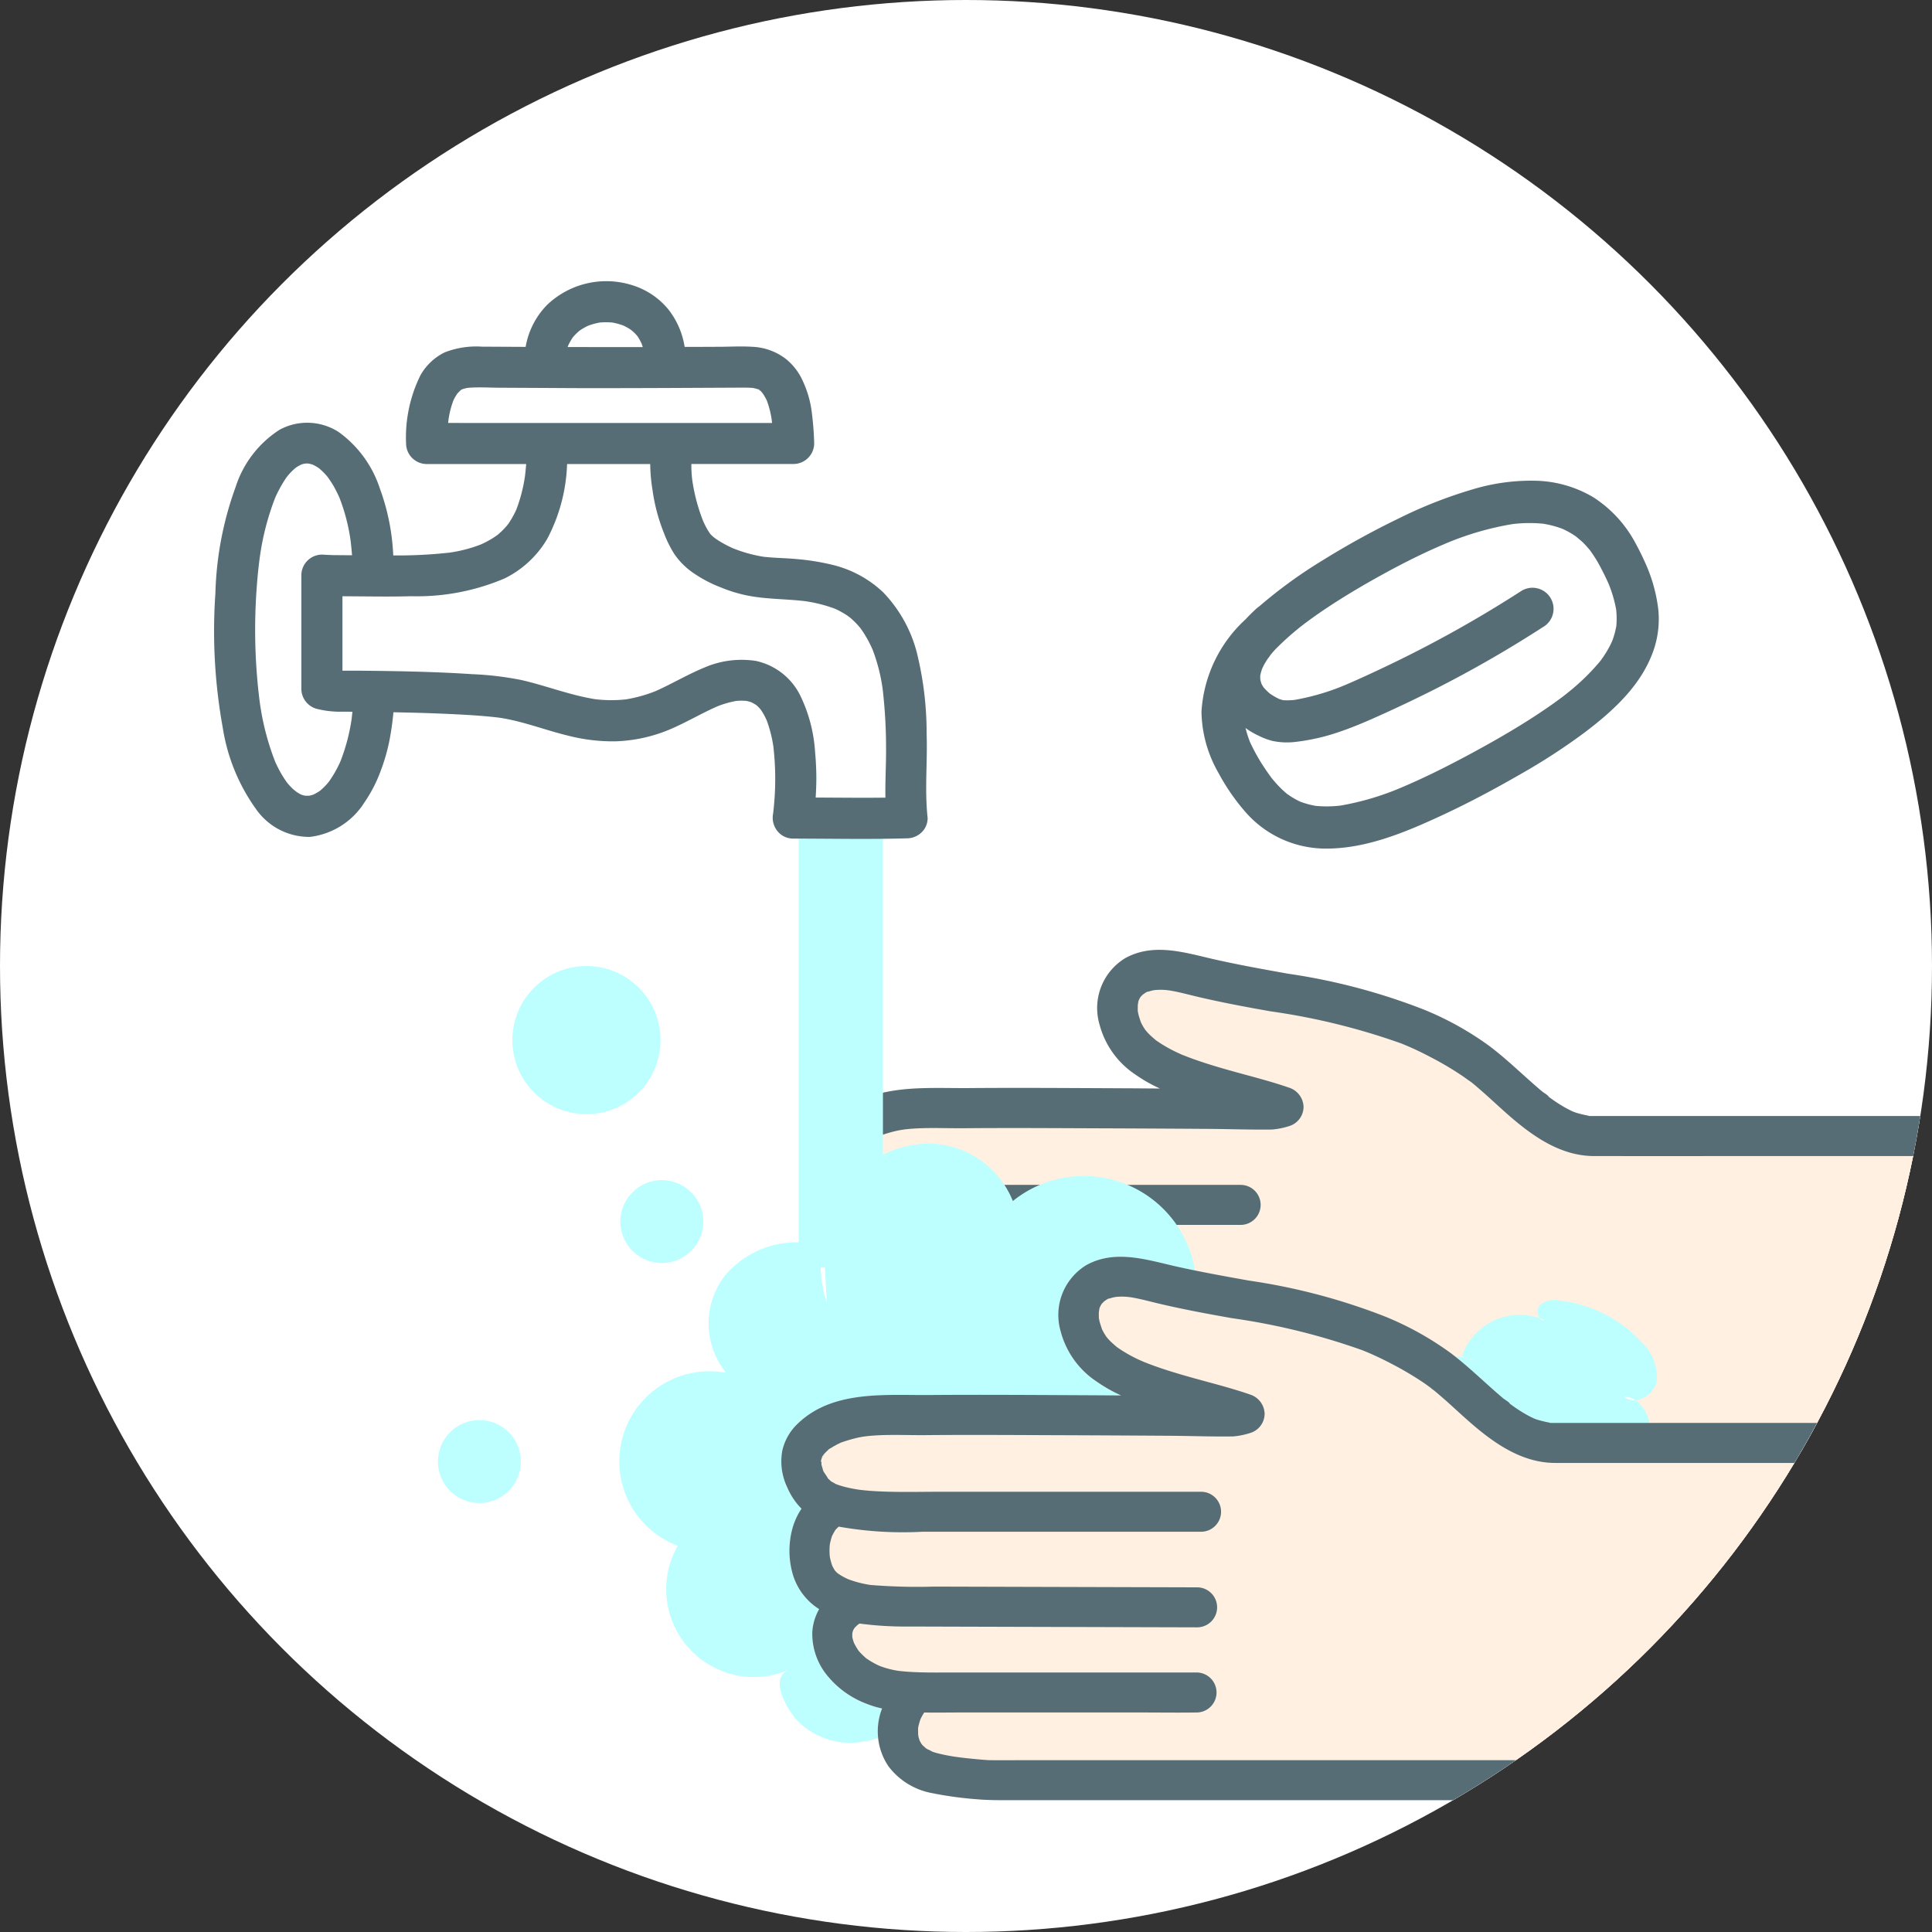 <svg xmlns="http://www.w3.org/2000/svg" xmlns:xlink="http://www.w3.org/1999/xlink" width="131.606" height="131.606" viewBox="0 0 131.606 131.606"><rect x="0" y="0" width="131.606" height="131.606" fill="#333333" stroke="none"/><defs><style>.a{fill:none;}.b{clip-path:url(#a);}.c{fill:#fff;}.d{fill:#fff0e1;}.e{fill:#566d75;}.f{fill:#bdffff;}.g{fill:#04e200;}.h{fill:#50b9c0;}</style><clipPath id="a"><ellipse class="a" cx="65.803" cy="65.803" rx="65.803" ry="65.803"/></clipPath></defs><g transform="translate(0 0)"><g class="b"><ellipse class="c" cx="65.803" cy="65.803" rx="65.803" ry="65.803"/><path class="d" d="M754.468,1016.164l.056.02a1.689,1.689,0,0,0-.158-.084C754.361,1016.108,754.405,1016.142,754.468,1016.164Z" transform="translate(-694.876 -935.97)"/><path class="d" d="M742.649,995.765c-.036.128.009.129.023.057a1.026,1.026,0,0,0-.007-.111A.24.24,0,0,1,742.649,995.765Z" transform="translate(-684.07 -917.188)"/><path class="d" d="M742.9,995.222v-.005a.229.229,0,0,0-.009-.036A.181.181,0,0,1,742.9,995.222Z" transform="translate(-684.305 -916.7)"/><path class="d" d="M1373.07,964l.066.016-.058-.016Z" transform="translate(-1264.789 -887.978)"/><path class="d" d="M756.37,1017.17l.03.017-.024-.015Z" transform="translate(-696.722 -936.956)"/><path class="d" d="M832.044,1243.85l.014.009a1.085,1.085,0,0,0-.108-.1A.25.25,0,0,0,832.044,1243.85Z" transform="translate(-766.342 -1145.676)"/><path class="d" d="M833.32,1245c.009.01.019.02.027.03l-.021-.026Z" transform="translate(-767.604 -1146.818)"/><path class="d" d="M1371.682,963.684l-.109-.027C1371.535,963.654,1371.616,963.684,1371.682,963.684Z" transform="translate(-1263.401 -887.662)"/><path class="d" d="M826.728,1232.355v-.042C826.728,1232.3,826.725,1232.314,826.728,1232.355Z" transform="translate(-761.53 -1135.127)"/><path class="d" d="M826.74,1232.9c0,.061,0,.12,0,.181v-.162A.031.031,0,0,1,826.74,1232.9Z" transform="translate(-761.543 -1135.673)"/><path class="d" d="M743.464,992.443l-.024.084c.023-.038.043-.091.062-.127C743.5,992.372,743.484,992.371,743.464,992.443Z" transform="translate(-684.812 -914.122)"/><path class="d" d="M743.124,994.228v-.008a.136.136,0,0,1-.024.03Z" transform="translate(-684.499 -915.815)"/><path class="d" d="M748.8,986.288l.124-.1C748.867,986.222,748.81,986.259,748.8,986.288Z" transform="translate(-689.749 -908.418)"/><path class="d" d="M837.13,1247.39Z" transform="translate(-771.113 -1149.02)"/><path class="d" d="M781.444,1167.079l-.1-.079A.476.476,0,0,0,781.444,1167.079Z" transform="translate(-719.723 -1074.97)"/><path class="d" d="M1020.1,910.581l-.143-.061A.569.569,0,0,0,1020.1,910.581Z" transform="translate(-939.525 -838.716)"/><path class="d" d="M982.43,868.36a.034.034,0,0,1,0,.009A.017.017,0,0,0,982.43,868.36Z" transform="translate(-904.955 -799.88)"/><path class="d" d="M744.472,990.854a1.255,1.255,0,0,0,.079-.114l-.022.022C744.477,990.816,744.466,990.846,744.472,990.854Z" transform="translate(-685.761 -912.61)"/><path class="d" d="M802.415,866.1h-9.393c-2.278,0-4.194-1.361-5.841-2.8-.552-.485-1.091-.99-1.642-1.479-.273-.243-.552-.483-.832-.714a2.717,2.717,0,0,0-.23-.185l.022.014c-.024-.016-.046-.03-.058-.039q-.194-.144-.394-.281a21.807,21.807,0,0,0-2.19-1.293q-.594-.311-1.2-.588-.2-.089-.394-.174c-.015,0-.31-.129-.371-.153a45.222,45.222,0,0,0-8.905-2.188c-1.638-.29-3.274-.594-4.894-.974-.489-.114-.975-.245-1.466-.35-.175-.038-.351-.072-.529-.1-.028,0-.229-.026-.252-.028-.084-.006-.169-.01-.253-.013-.136,0-.272,0-.408.01a1.159,1.159,0,0,0-.168.021c-.1.022-.206.049-.307.079-.064.021-.128.043-.191.067l.146-.062c-.1,0-.29.154-.385.215l-.01.011c-.046.05-.1.1-.147.148l-.008,0,0,.01c-.025.046-.051.091-.079.137a.2.2,0,0,1-.049.132.619.619,0,0,0-.025.067c-.011.041-.017.134-.033.195v.439c.02.087.036.174.058.26.039.152.091.3.141.446a.019.019,0,0,0,0,.014l.009.017c.021.042.041.085.063.127a3.657,3.657,0,0,0,.218.366l.012.016c.165.179.061.079,0,0l-.055-.061c.049.053.091.113.139.167q.121.138.252.267c.107.106.22.206.336.3.039.031.084.061.12.1l-.038-.036c-.079-.063-.205-.194,0,0l.012.009a9.518,9.518,0,0,0,1.6.893l.158.072.069.03.014,0q.23.093.464.181.453.169.914.319c.657.216,1.32.408,1.986.594,1.279.356,2.572.678,3.828,1.114a1.422,1.422,0,0,1,1,1.314,1.377,1.377,0,0,1-1,1.314,5.136,5.136,0,0,1-1.151.229c-1.419.02-2.849-.034-4.271-.044q-3.172-.024-6.345-.036c-3.448-.015-6.9-.04-10.346-.01-.789.007-1.584-.018-2.376-.012-.421,0-.841.017-1.262.05-.143.011-.285.027-.427.042-.055.008-.19.026-.216.031-.079.013-.158.028-.233.043a9.888,9.888,0,0,0-1.192.341l-.015,0-.042.021c-.064.031-.128.061-.191.093-.149.079-.3.158-.438.248-.019.012-.065.034-.11.06l-.066.055-.068.058c-.086.079-.163.158-.244.237-.019.09-.079.133-.088.122,0,.007-.011.015-.014.02l-.007.013a.222.222,0,0,1-.064.135c-.01.035-.02.069-.03.1a.278.278,0,0,1,.005.117,1.691,1.691,0,0,1,0,.207c.011.045.02.091.033.136.021.073.047.144.07.217.079.241-.027-.039-.028-.059a1.7,1.7,0,0,0,.3.552c.036.055.073.108.109.163.051.043.1.092.15.141.023.015.045.031.067.044a1.865,1.865,0,0,0,.185.1c0-.008.05.011.166.087l.118.043a6.871,6.871,0,0,0,.739.2c.152.033.306.062.46.088l.192.03c.267.031.534.058.8.079,1.593.114,3.2.059,4.8.059H768.9a1.363,1.363,0,0,1,0,2.725H749.919a24.849,24.849,0,0,1-5.7-.349l-.023.019c-.009.01-.024.024-.047.045s-.072.067-.105.1c-.019.019-.036.039-.054.058a4.721,4.721,0,0,0-.23.412,4.093,4.093,0,0,0-.158.588,4.611,4.611,0,0,0,0,.821,3.966,3.966,0,0,0,.165.614,2.9,2.9,0,0,0,.183.329v0a1.614,1.614,0,0,0,.127.136l.048.043.237.158a5.03,5.03,0,0,0,.486.255,7.476,7.476,0,0,0,1.525.394,39,39,0,0,0,4.349.11l17.9.051a1.363,1.363,0,1,1,0,2.726l-8.4-.024-7.413-.021-3.706-.01a23.239,23.239,0,0,1-3.41-.195l-.053-.009-.117.079a3.105,3.105,0,0,0-.223.218c-.01.016-.021.031-.031.047-.024.039-.047.079-.068.12-.021.063-.039.128-.054.192a2.5,2.5,0,0,0,0,.277,3.435,3.435,0,0,0,.11.383,4.55,4.55,0,0,0,.315.535c.038.044.079.088.115.131q.139.149.29.284c.022.02.046.042.069.066l.054.04q.168.119.345.226a5.647,5.647,0,0,0,.557.289,6.36,6.36,0,0,0,1.275.337c.227.025.454.047.683.062,1.025.069,2.046.05,3.069.05h16.6a1.363,1.363,0,0,1,0,2.725h-.057c-1.255.017-2.512,0-3.767,0H752.482c-.813,0-1.628.014-2.445,0-.091.143-.17.29-.248.442l-.009.029c-.034.094-.063.189-.089.285s-.047.189-.065.285h0c-.005.133,0,.263,0,.394v.061a1.217,1.217,0,0,0,.024.181c.02.079.045.151.068.226.013.027.027.054.041.079.032.058.068.114.1.169.027.031.052.067.079.094s.062.057.1.087c0-.015.037.008.114.1q.054.036.109.069a2.892,2.892,0,0,1,.332.165l.065.022c.1.033.2.062.3.089a12.206,12.206,0,0,0,1.316.253c.079.011.158.021.237.033l-.066-.01h-.024c-.092-.011-.283-.045.024,0l.315.038q.316.035.638.066.462.043.927.079c.066,0,.131.008.2.009.847.012,1.695,0,2.542,0h62.379l-.266-20.243Z" transform="translate(-684.434 -787.353)"/><path class="d" d="M791.068,834.485a1.364,1.364,0,0,0,0-2.728H760.86c-.064-.016-.1-.024-.116-.027a7.5,7.5,0,0,1-.82-.2c-.058-.02-.116-.043-.174-.063l-.017-.006h0c-.169-.079-.337-.162-.5-.252a9.537,9.537,0,0,1-.884-.558l-.237-.17-.036-.026c-.059-.127-.352-.283-.456-.371-1.211-1.018-2.325-2.139-3.591-3.093a20.978,20.978,0,0,0-4.463-2.482,41.978,41.978,0,0,0-9.253-2.445c-1.677-.3-3.354-.6-5.015-.976-2-.455-4.108-1.148-6.047-.1a3.972,3.972,0,0,0-1.782,4.524,5.9,5.9,0,0,0,2.487,3.449,9.969,9.969,0,0,0,1.632.923c-.638,0-1.275-.009-1.913-.012-3.718-.017-7.439-.046-11.157-.017-3.009.023-6.556-.336-8.929,1.925a3.634,3.634,0,0,0-1.077,1.846,4.1,4.1,0,0,0,.337,2.53,4.6,4.6,0,0,0,.969,1.444c-.039.056-.079.114-.114.173a4.6,4.6,0,0,0-.528,1.256,5.759,5.759,0,0,0-.013,2.82,4.225,4.225,0,0,0,1.625,2.437l.231.158a3.557,3.557,0,0,0-.465,1.521,4.466,4.466,0,0,0,1.118,3.117,6.275,6.275,0,0,0,2.593,1.809,6.171,6.171,0,0,0,1.041.315,4.264,4.264,0,0,0,.438,3.943,4.8,4.8,0,0,0,2.968,1.823,24.651,24.651,0,0,0,3.08.42c.73.064,1.445.061,2.178.061h64.184c.931,0,1.861.009,2.791,0h.121a1.362,1.362,0,1,0,0-2.725h.8l-.267-20.244h-.528Z" transform="translate(-652.572 -755.735)"/><path class="d" d="M745.527,990.364a.194.194,0,0,0,.005-.024.129.129,0,0,1-.013.032Z" transform="translate(-686.728 -912.241)"/><path class="d" d="M983.163,863.142a.919.919,0,0,0,.043-.122l-.036.063C983.134,863.149,983.142,863.16,983.163,863.142Z" transform="translate(-905.614 -794.962)"/><path class="d" d="M983.92,862.512l.006-.01a.17.17,0,0,0,0-.031A.118.118,0,0,1,983.92,862.512Z" transform="translate(-906.327 -794.455)"/><path class="e" d="M744.49,990.762c.011.012.069-.032.088-.121l-.007.008A1.272,1.272,0,0,1,744.49,990.762Z" transform="translate(-685.779 -912.518)"/><path class="e" d="M743.41,992.745a.223.223,0,0,0,.064-.135c-.018.036-.039.089-.062.127Z" transform="translate(-684.784 -914.332)"/><path class="e" d="M1371.8,963.687h.007c-.064-.017-.1-.025-.116-.027Z" transform="translate(-1263.518 -887.665)"/><path class="e" d="M983.37,863.022a.2.2,0,0,0,.049-.132l-.005.01A.938.938,0,0,1,983.37,863.022Z" transform="translate(-905.821 -794.842)"/><path class="e" d="M754.35,1016.081a1.678,1.678,0,0,1,.158.084h.006C754.4,1016.092,754.352,1016.073,754.35,1016.081Z" transform="translate(-694.861 -935.95)"/><path class="e" d="M743,995.646a1.044,1.044,0,0,1,.007.111.276.276,0,0,0-.005-.117Z" transform="translate(-684.407 -917.123)"/><path class="e" d="M989.06,889.27C989.121,889.349,989.225,889.449,989.06,889.27Z" transform="translate(-911.062 -819.141)"/><path class="e" d="M997.32,897.4C997.115,897.2,997.241,897.335,997.32,897.4Z" transform="translate(-918.568 -826.535)"/><path class="e" d="M752.845,829.492c.283.231.559.473.832.714.552.489,1.088.994,1.642,1.479,1.647,1.441,3.563,2.8,5.841,2.8q4.7.006,9.393,0h16.771l-.032-2.376.032,2.376h3.744a1.364,1.364,0,0,0,0-2.729H760.86l.058.016-.066-.016c-.066-.005-.147-.032-.109-.027a7.5,7.5,0,0,1-.82-.2c-.058-.02-.116-.043-.174-.063l-.017-.006h0c-.169-.079-.337-.162-.5-.252a9.537,9.537,0,0,1-.884-.558l-.237-.17-.036-.026c-.059-.127-.352-.283-.456-.371-1.211-1.018-2.325-2.139-3.591-3.093a20.978,20.978,0,0,0-4.463-2.482,41.978,41.978,0,0,0-9.253-2.445c-1.677-.3-3.354-.6-5.015-.976-2-.455-4.108-1.148-6.047-.1a3.972,3.972,0,0,0-1.782,4.524,5.9,5.9,0,0,0,2.487,3.449,9.969,9.969,0,0,0,1.632.923c-.638,0-1.275-.009-1.913-.012-3.718-.017-7.439-.046-11.157-.017-3.009.023-6.556-.336-8.929,1.925a3.634,3.634,0,0,0-1.077,1.846,4.1,4.1,0,0,0,.337,2.53,4.6,4.6,0,0,0,.969,1.444c-.039.056-.079.114-.114.173a4.6,4.6,0,0,0-.528,1.256,5.759,5.759,0,0,0-.013,2.82,4.225,4.225,0,0,0,1.625,2.437l.231.158a3.557,3.557,0,0,0-.465,1.521,4.466,4.466,0,0,0,1.118,3.117,6.275,6.275,0,0,0,2.593,1.809,6.171,6.171,0,0,0,1.041.315,4.264,4.264,0,0,0,.438,3.943,4.8,4.8,0,0,0,2.968,1.823,24.651,24.651,0,0,0,3.08.42c.73.064,1.445.061,2.178.061h64.184c.931,0,1.861.009,2.791,0h.121a1.362,1.362,0,1,0,0-2.725h-3.478l.03,2.273-.03-2.273H725.209c-.847,0-1.695.012-2.542,0a1.5,1.5,0,0,1-.2-.009q-.464-.031-.927-.079-.319-.031-.638-.066l-.315-.038.066.01c-.079-.013-.158-.022-.237-.033a12.248,12.248,0,0,1-1.316-.253c-.1-.027-.2-.055-.3-.088l-.066-.018a3.447,3.447,0,0,0-.332-.165c-.037-.022-.074-.045-.109-.069l.021.026c-.008-.01-.018-.02-.027-.03l-.014-.008a.25.25,0,0,1-.094-.09c-.034-.029-.068-.058-.1-.087s-.051-.063-.079-.094c-.036-.055-.072-.11-.1-.169-.014-.027-.028-.055-.041-.079-.023-.079-.048-.149-.068-.226a1.217,1.217,0,0,1-.024-.181v.162c0-.061,0-.121,0-.181v-.042c0-.131-.007-.261,0-.394h0c.017-.1.039-.191.065-.285s.055-.192.089-.286l.009-.029c.079-.152.158-.3.248-.442.814.017,1.629,0,2.445,0h12.322c1.255,0,2.513.017,3.767,0h.057a1.363,1.363,0,0,0,0-2.726h-16.6c-1.025,0-2.05.02-3.069-.05-.229-.015-.456-.037-.683-.062a6.348,6.348,0,0,1-1.275-.337,5.6,5.6,0,0,1-.557-.289q-.177-.107-.345-.226l-.054-.04c-.024-.024-.047-.047-.07-.066q-.151-.135-.29-.284c-.039-.043-.079-.087-.115-.131a4.585,4.585,0,0,1-.315-.535,3.415,3.415,0,0,1-.11-.383,2.494,2.494,0,0,1,0-.277c.015-.065.034-.129.054-.192.021-.041.043-.079.068-.12.009-.016.021-.031.031-.046a3.068,3.068,0,0,1,.223-.218l.117-.079.053.009a23.81,23.81,0,0,0,3.41.195l3.706.01,7.413.021,8.41.024a1.363,1.363,0,1,0,0-2.725l-17.9-.051a38.129,38.129,0,0,1-4.349-.11,7.471,7.471,0,0,1-1.525-.394,4.978,4.978,0,0,1-.486-.255c-.079-.049-.158-.1-.237-.158l-.048-.043c-.045-.043-.086-.09-.127-.136v0a2.886,2.886,0,0,1-.183-.329,3.939,3.939,0,0,1-.165-.614,4.6,4.6,0,0,1,0-.821,4.064,4.064,0,0,1,.158-.588,4.688,4.688,0,0,1,.23-.412c.018-.02.035-.039.054-.058.033-.035.069-.069.1-.1s.039-.036.047-.045l.023-.019a24.858,24.858,0,0,0,5.7.349h18.982a1.363,1.363,0,1,0,0-2.725h-17.71c-1.6,0-3.2.054-4.8-.059-.268-.02-.535-.047-.8-.079-.064-.011-.129-.02-.192-.03-.154-.026-.308-.055-.46-.088a6.88,6.88,0,0,1-.739-.2c-.04-.013-.079-.028-.118-.043l.024.015-.03-.017-.056-.021c-.062-.022-.106-.056-.1-.064a1.865,1.865,0,0,1-.185-.1c-.022-.013-.044-.029-.067-.044-.048-.049-.1-.1-.15-.141-.036-.055-.073-.107-.109-.162-.079-.129-.3-.4-.3-.552,0,.02.1.3.028.059-.023-.073-.049-.143-.07-.217-.013-.045-.022-.091-.033-.136a1.653,1.653,0,0,0,0-.206c-.014.073-.059.071-.023-.057.006-.018.011-.036.016-.054a.194.194,0,0,0-.007-.042.235.235,0,0,1,.009.036c.01-.035.02-.069.03-.1a.269.269,0,0,1-.022.022.138.138,0,0,0,.025-.03l.023-.084c.022-.072.038-.071.038-.043a.031.031,0,0,1,.007-.013l.014-.021a.2.2,0,0,1,.059-.091l.022-.022a.116.116,0,0,0,.013-.032.2.2,0,0,1-.006.024c.079-.079.158-.165.244-.237l.068-.058.066-.054c.046-.026.091-.048.11-.06.142-.09.289-.172.438-.248.063-.032.127-.062.191-.093l.043-.021.015,0a9.864,9.864,0,0,1,1.191-.341l.233-.043c.026,0,.158-.023.216-.031.142-.016.285-.032.427-.043.42-.032.84-.046,1.262-.05.789-.006,1.584.019,2.376.012,3.449-.03,6.9,0,10.346.01q3.173.014,6.345.035c1.419.01,2.849.064,4.271.044a5.148,5.148,0,0,0,1.151-.229,1.378,1.378,0,0,0,1-1.314,1.42,1.42,0,0,0-1-1.314c-1.256-.435-2.549-.757-3.828-1.114-.665-.185-1.329-.378-1.986-.594q-.46-.15-.914-.319-.237-.088-.464-.181l-.014,0-.069-.03-.158-.072a9.521,9.521,0,0,1-1.592-.893l-.012-.009.038.036a1.481,1.481,0,0,0-.12-.1c-.116-.1-.229-.2-.336-.3q-.132-.128-.252-.266c-.047-.055-.09-.115-.139-.167l.055.061-.012-.017a3.648,3.648,0,0,1-.218-.366c-.022-.042-.042-.085-.063-.127l-.009-.016a.021.021,0,0,0,0-.014c-.05-.148-.1-.294-.141-.446-.022-.086-.038-.174-.058-.26-.006-.148,0-.292,0-.439.017-.061.022-.154.033-.195a.626.626,0,0,1,.025-.067c-.02.018-.031.006.007-.059l.036-.063a.123.123,0,0,0,0-.042.17.17,0,0,1,0,.031c.027-.046.054-.091.079-.136l0-.008,0,0c.05-.047.1-.1.147-.148l.01-.011c.095-.061.284-.218.385-.215l-.146.062c.063-.024.127-.047.191-.067a2.958,2.958,0,0,1,.307-.079c.037-.008.128-.017.168-.021.136-.008.271-.013.408-.009.084,0,.17.006.253.013.022,0,.224.026.252.028.177.028.353.062.528.1.491.106.977.237,1.466.35,1.62.38,3.256.684,4.894.974a45.29,45.29,0,0,1,8.905,2.188c.061.024.356.148.371.153q.2.085.394.173.611.278,1.2.588a21.772,21.772,0,0,1,2.19,1.292q.2.136.394.281c.012.009.034.024.058.039l-.022-.014A2.751,2.751,0,0,1,752.845,829.492Zm-34.257,24.613h0Zm-4.3-6.261a.469.469,0,0,1-.1-.079Zm-2.67-14.24c.01-.029.067-.066.124-.1Zm21.529-6a.576.576,0,0,1-.143-.061Zm-3.106-3.378a.021.021,0,0,0,0-.008.025.025,0,0,1,0,.008Z" transform="translate(-652.572 -755.735)"/><path class="e" d="M826.733,1232.412v-.042A.4.4,0,0,0,826.733,1232.412Z" transform="translate(-761.536 -1135.185)"/><path class="e" d="M831.994,1243.71a1.06,1.06,0,0,1,.108.1h.006C832.027,1243.718,831.989,1243.7,831.994,1243.71Z" transform="translate(-766.382 -1145.627)"/><path class="e" d="M860.476,1252.615h.024C860.193,1252.57,860.385,1252.6,860.476,1252.615Z" transform="translate(-792.486 -1153.812)"/><path class="f" d="M689.9,696.872h5.739V662.84l-5.739-.07Z" transform="translate(-635.494 -610.504)"/><path class="g" d="M1097.9,564.575a.217.217,0,0,0,.012-.025.2.2,0,0,1-.013.027Z" transform="translate(-1011.319 -520.029)"/><path class="g" d="M1096.609,564.908a.034.034,0,0,0,0-.008l-.052.062C1096.427,565.126,1096.558,564.991,1096.609,564.908Z" transform="translate(-1010.031 -520.352)"/><path class="c" d="M1100.614,455.709c-.2-.457-.424-.9-.664-1.341a9.273,9.273,0,0,0-.616-.961l-.009-.011c-.062-.075-.126-.149-.191-.221-.116-.129-.237-.253-.362-.371s-.237-.2-.352-.3c-.066-.047-.134-.093-.2-.138a5.787,5.787,0,0,0-.754-.409,6.753,6.753,0,0,0-1.319-.349,9.7,9.7,0,0,0-2.068.025,19.992,19.992,0,0,0-4.722,1.392c-1.323.565-2.61,1.208-3.873,1.893-1.191.649-2.366,1.329-3.508,2.062-.5.315-.987.648-1.469.991q-.372.267-.737.545l-.072.056q-.163.129-.324.262a17.886,17.886,0,0,0-1.482,1.356c-.068.074-.136.148-.2.225-.025.028-.048.056-.071.084a.012.012,0,0,1-.005.009,2.564,2.564,0,0,1-.206.275c-.06.089-.118.181-.174.273-.079.136-.153.277-.221.42a3.425,3.425,0,0,0-.13.466,2.631,2.631,0,0,0,0,.271,2.456,2.456,0,0,0,.088.315c.025.047.051.095.079.141s.044.069.067.1a4.31,4.31,0,0,0,.408.406l.035.025q.131.09.268.17c.115.067.237.127.352.184a2.847,2.847,0,0,0,.276.079,4.616,4.616,0,0,0,.76-.021,15.871,15.871,0,0,0,3.58-1.071c.846-.363,1.682-.752,2.513-1.146a81.861,81.861,0,0,0,9.362-5.209,1.435,1.435,0,0,1,1.448,2.477,80.727,80.727,0,0,1-7.356,4.226q-1.729.875-3.5,1.674c-.967.438-1.941.867-2.947,1.209a14.05,14.05,0,0,1-3.117.71,4.81,4.81,0,0,1-1.5-.079,4.656,4.656,0,0,1-.93-.352,5.19,5.19,0,0,1-.892-.525,7.352,7.352,0,0,0,.308.963,13.083,13.083,0,0,0,.761,1.409c.216.354.451.693.7,1.025l.039.049c.06.073.121.146.183.217.129.147.263.291.4.429s.266.252.406.37l.033.028c.048.035.1.07.146.1a5.331,5.331,0,0,0,.741.423,5.634,5.634,0,0,0,1.057.29,7.909,7.909,0,0,0,1.7-.02,18.684,18.684,0,0,0,4.309-1.3c1.458-.623,2.878-1.333,4.275-2.08,1.379-.737,2.741-1.506,4.065-2.338.568-.357,1.129-.726,1.678-1.113q.374-.263.74-.537l.14-.107.271-.215a15.11,15.11,0,0,0,2.083-1.984c.053-.063.1-.127.158-.192l.03-.04q.166-.227.316-.464a6.782,6.782,0,0,0,.438-.819,5.564,5.564,0,0,0,.279-1.013,5.789,5.789,0,0,0-.009-1.145A8.587,8.587,0,0,0,1100.614,455.709Z" transform="translate(-991.035 -415.949)"/><path class="e" d="M1068.052,420.639c-.2-.444-.416-.877-.648-1.3a8.4,8.4,0,0,0-2.844-3.09,8.04,8.04,0,0,0-3.88-1.132,13.779,13.779,0,0,0-4.367.589,31,31,0,0,0-5.054,1.993,55.951,55.951,0,0,0-5.142,2.833,32.311,32.311,0,0,0-4.313,3.128l-.02.018a1.627,1.627,0,0,0-.18.14c-.254.232-.507.48-.749.741a9.283,9.283,0,0,0-3,6.289,8.593,8.593,0,0,0,1.136,4.132,14.382,14.382,0,0,0,1.893,2.74,7.262,7.262,0,0,0,5.412,2.453c2.794.022,5.541-1.148,8.023-2.305,1.8-.838,3.549-1.775,5.269-2.766a41.9,41.9,0,0,0,4.359-2.832c1.983-1.5,3.943-3.283,4.74-5.717a6.51,6.51,0,0,0,.276-2.747A10.818,10.818,0,0,0,1068.052,420.639Zm-1.942,4.385a5.583,5.583,0,0,1-.279,1.013,6.752,6.752,0,0,1-.438.819c-.1.158-.205.315-.315.465l-.03.04c-.052.065-.1.128-.158.192a15.108,15.108,0,0,1-2.083,2c-.09.073-.181.144-.271.215l-.14.106q-.365.274-.74.537c-.552.386-1.11.755-1.678,1.113-1.323.832-2.686,1.6-4.064,2.338-1.4.747-2.817,1.457-4.275,2.08a18.68,18.68,0,0,1-4.309,1.3,7.906,7.906,0,0,1-1.7.02,5.627,5.627,0,0,1-1.057-.29,5.339,5.339,0,0,1-.741-.423c-.05-.034-.1-.069-.146-.1l-.033-.028c-.14-.118-.276-.241-.406-.37s-.274-.281-.4-.429c-.061-.071-.123-.144-.183-.217l-.04-.049c-.244-.335-.479-.674-.7-1.025a13.02,13.02,0,0,1-.761-1.409,7.326,7.326,0,0,1-.307-.963,5.188,5.188,0,0,0,.892.525,4.591,4.591,0,0,0,.93.352,4.811,4.811,0,0,0,1.5.079,14.038,14.038,0,0,0,3.116-.71c1.006-.341,1.979-.77,2.947-1.209q1.767-.8,3.5-1.674a80.754,80.754,0,0,0,7.356-4.226,1.435,1.435,0,1,0-1.448-2.477,81.9,81.9,0,0,1-9.362,5.209c-.831.394-1.668.783-2.513,1.146a15.914,15.914,0,0,1-3.58,1.071,4.622,4.622,0,0,1-.76.02,2.8,2.8,0,0,1-.276-.079c-.119-.057-.237-.117-.352-.184-.092-.054-.181-.11-.268-.17l-.036-.025a4.309,4.309,0,0,1-.408-.406c-.023-.034-.046-.068-.067-.1s-.053-.094-.079-.141a2.46,2.46,0,0,1-.088-.315,2.63,2.63,0,0,1,0-.27,3.425,3.425,0,0,1,.13-.466c.068-.143.14-.284.221-.419.056-.092.114-.184.174-.273a2.548,2.548,0,0,0,.206-.275c-.051.084-.182.219-.047.054l.051-.061a.2.2,0,0,0,.013-.027c0,.009-.007.017-.012.025.023-.028.046-.056.07-.084.065-.079.133-.151.2-.225a17.909,17.909,0,0,1,1.483-1.356q.158-.133.324-.262l.072-.056q.365-.277.738-.545c.481-.343.971-.672,1.468-.991,1.141-.733,2.317-1.413,3.508-2.062,1.262-.688,2.55-1.33,3.873-1.893a20.145,20.145,0,0,1,4.722-1.392,9.707,9.707,0,0,1,2.069-.025,6.747,6.747,0,0,1,1.319.349,5.771,5.771,0,0,1,.754.408c.068.045.136.091.2.138.114.1.236.2.352.3s.246.243.362.371c.064.072.128.146.191.221l.009.011a9.266,9.266,0,0,1,.616.961c.237.438.464.885.664,1.341a8.605,8.605,0,0,1,.512,1.751,5.8,5.8,0,0,1,.01,1.136Z" transform="translate(-956.011 -382.368)"/><path class="e" d="M1097.85,564.889a.011.011,0,0,1,.006-.009h0A.023.023,0,0,1,1097.85,564.889Z" transform="translate(-1011.273 -520.333)"/><path class="c" d="M759.195,1109.661a8.665,8.665,0,0,0-1.4-2.3A2.38,2.38,0,0,0,759.195,1109.661Z" transform="translate(-698.03 -1020.033)"/><path class="f" d="M556.205,1055.606a5.211,5.211,0,0,0-3.306,2.419,2.851,2.851,0,0,0-.278,1.262,8.671,8.671,0,0,1,1.4,2.3,2.381,2.381,0,0,1-1.4-2.3,7.652,7.652,0,0,0-3.753-2.461,6.4,6.4,0,0,0-6.579,1.972,5.325,5.325,0,0,0,.039,6.681,6.139,6.139,0,0,0-3.3,11.779,5.979,5.979,0,0,0,7.544,8.461c-1.379.589-.028,2.774.6,3.446a5.024,5.024,0,0,0,4.416,1.445,5.6,5.6,0,0,0,4.49-7.6c-.765-1.849-3.608-5.288-1.677-7.213,1.5-1.5,3.491-2.4,5.243-3.6,4.359-3,10.743-3.538,11.093-8.815l-3.43-4.621A10.94,10.94,0,0,0,556.205,1055.606Z" transform="translate(-492.861 -971.962)"/><path class="h" d="M499.45,286.63Z" transform="translate(-460.063 -264.026)"/><path class="h" d="M654.726,335.946l.04.017a.353.353,0,0,0-.086-.054Z" transform="translate(-603.052 -309.42)"/><path class="c" d="M408.777,335.625c-.045-.095-.092-.188-.145-.278-.042-.072-.085-.142-.132-.211l-.01-.013c-.042-.05-.089-.111-.14-.166-.035-.025-.071-.048-.108-.071s-.05-.028-.079-.042a2.92,2.92,0,0,0-.339-.089c-.362-.028-.726-.021-1.089-.019l-1.491.007-2.934.014q-2.754.013-5.508.013c-1.192,0-2.384-.01-3.576-.016l-2.651-.009c-.719,0-1.46-.054-2.18.009a2.767,2.767,0,0,0-.365.094l-.079.042-.022.013-.237.237c-.052.079-.1.158-.147.237s-.086.158-.125.241a6.383,6.383,0,0,0-.325,1.267c-.009.085-.02.17-.028.255h22.058c-.008-.084-.018-.169-.028-.255A6.362,6.362,0,0,0,408.777,335.625Z" transform="translate(-356.545 -308.327)"/><path class="h" d="M655.48,336.55l.114.089a.921.921,0,0,0-.079-.079Z" transform="translate(-603.788 -310.009)"/><path class="c" d="M495.1,279.4c-.008-.012-.017-.024-.028-.036-.07-.079-.143-.158-.218-.233-.058-.056-.119-.108-.181-.158l-.107-.073a4,4,0,0,0-.446-.243,4.434,4.434,0,0,0-.74-.2,4.773,4.773,0,0,0-.856,0,4.617,4.617,0,0,0-.774.209,4.1,4.1,0,0,0-.49.267c-.044.028-.1.066-.14.1s-.109.091-.158.14c-.088.084-.173.174-.252.266l-.017.02-.017.024a3.766,3.766,0,0,0-.307.545c-.012.032-.024.065-.035.1q2.268.008,4.535.006h.584c-.022-.079-.047-.158-.074-.231A3.638,3.638,0,0,0,495.1,279.4Z" transform="translate(-451.672 -256.478)"/><path class="c" d="M332.606,416.068a12.106,12.106,0,0,0-.693-2.71,8.485,8.485,0,0,0-.561-1.062c-.055-.088-.113-.174-.172-.26-.015-.021-.05-.068-.079-.112l-.1-.121c-.063-.073-.128-.143-.194-.214a5.421,5.421,0,0,0-.427-.4l-.014-.012c-.062-.043-.121-.09-.182-.131a5.826,5.826,0,0,0-.815-.452,9.733,9.733,0,0,0-2.069-.524c-1.322-.158-2.665-.121-3.972-.394a9.765,9.765,0,0,1-1.774-.552,8.81,8.81,0,0,1-1.845-.972,4.9,4.9,0,0,1-1.308-1.311,7.929,7.929,0,0,1-.7-1.423,12.471,12.471,0,0,1-.771-2.906,11.926,11.926,0,0,1-.158-1.78h-5.657a11.691,11.691,0,0,1-1.351,5.093,6.892,6.892,0,0,1-2.907,2.7,15.24,15.24,0,0,1-6.367,1.211c-1.248.037-2.5.017-3.746.009q-.466,0-.931-.007v5.073c.379,0,.757,0,1.136,0,2.568.022,5.142.065,7.705.237a21.367,21.367,0,0,1,3.353.4c1.7.387,3.326,1.039,5.047,1.307a9.19,9.19,0,0,0,2.082.007,9.709,9.709,0,0,0,2.009-.557c1.122-.5,2.173-1.134,3.312-1.6a6.376,6.376,0,0,1,3.524-.456,4.4,4.4,0,0,1,3.013,2.345,10.24,10.24,0,0,1,1.014,3.842,18.906,18.906,0,0,1,.039,3.121c1.585.009,3.169.026,4.754.007-.02-1.085.046-2.172.042-3.257A35.055,35.055,0,0,0,332.606,416.068Z" transform="translate(-272.482 -369.128)"/><path class="c" d="M224.616,417.055a1.416,1.416,0,0,1-1.025-1.347v-7.757a1.414,1.414,0,0,1,1.4-1.4c.307.015.613.033.919.036l1.132.009c-.022-.34-.055-.678-.1-1.016a12.975,12.975,0,0,0-.752-2.893,8.418,8.418,0,0,0-.39-.783c-.129-.224-.272-.435-.421-.646-.028-.034-.057-.069-.086-.1q-.121-.138-.252-.267c-.079-.074-.158-.145-.237-.214l-.029-.02a3.256,3.256,0,0,0-.4-.23c-.084-.028-.17-.051-.256-.071a1.033,1.033,0,0,0-.559.074q-.1.047-.187.1c-.058.035-.116.072-.173.11l-.012.009-.044.038c-.058.05-.113.1-.167.154a4.6,4.6,0,0,0-.315.341l-.028.035-.079.108c-.108.154-.208.315-.3.473a9.214,9.214,0,0,0-.448.879,17.813,17.813,0,0,0-1.072,4.24q-.119.931-.185,1.867a38.874,38.874,0,0,0,.183,7.638,17.923,17.923,0,0,0,1.069,4.227,9.082,9.082,0,0,0,.462.9c.1.163.2.323.308.473.013.02.028.039.043.058s.042.054.059.074q.148.173.311.333c.065.064.214.179.282.232a3.412,3.412,0,0,0,.311.182,2.481,2.481,0,0,0,.259.073,2.375,2.375,0,0,0,.309,0,2.63,2.63,0,0,0,.258-.071,3.373,3.373,0,0,0,.465-.271l.033-.028c.095-.079.185-.169.273-.258s.173-.185.254-.282c.015-.017.029-.036.044-.054h0a7.763,7.763,0,0,0,.789-1.4,13.056,13.056,0,0,0,.763-2.937q.026-.211.047-.422c-.343,0-.686-.005-1.029-.006A6.476,6.476,0,0,1,224.616,417.055Z" transform="translate(-203.057 -368.778)"/><path class="h" d="M246.91,411.49C246.825,411.6,246.725,411.742,246.91,411.49Z" transform="translate(-227.342 -379.04)"/><path class="h" d="M246.858,674.565C246.713,674.37,246.78,674.466,246.858,674.565Z" transform="translate(-227.312 -621.264)"/><path class="e" d="M233.5,273.651a22.782,22.782,0,0,0-.681-5.593A9.267,9.267,0,0,0,230.534,264a7.628,7.628,0,0,0-3.438-1.863,16.008,16.008,0,0,0-2.438-.394c-.752-.073-1.513-.073-2.265-.158a9.727,9.727,0,0,1-2.065-.571,7.936,7.936,0,0,1-.919-.479c-.079-.048-.158-.1-.231-.149-.03-.021-.11-.079-.158-.115l-.055-.046c-.051-.044-.1-.089-.149-.137-.021-.022-.042-.045-.062-.069-.052-.079-.1-.151-.152-.229a6.227,6.227,0,0,1-.336-.663,12.523,12.523,0,0,1-.733-2.782,7.874,7.874,0,0,1-.058-1.081h6.966a1.414,1.414,0,0,0,1.4-1.4,20.911,20.911,0,0,0-.187-2.295,7.161,7.161,0,0,0-.585-1.951,4.078,4.078,0,0,0-1.13-1.489,4.027,4.027,0,0,0-2.352-.849c-.673-.043-1.357-.009-2.031,0l-2.05.009h-.49a5.5,5.5,0,0,0-1.135-2.587,5.153,5.153,0,0,0-2.513-1.641,5.84,5.84,0,0,0-5.722,1.367,5.38,5.38,0,0,0-1.461,2.859l-2.978-.015a5.889,5.889,0,0,0-2.547.394,3.83,3.83,0,0,0-1.648,1.57,9.566,9.566,0,0,0-.972,4.632,1.413,1.413,0,0,0,1.4,1.4h6.782c-.021.267-.049.533-.079.8a10.555,10.555,0,0,1-.591,2.3,6.2,6.2,0,0,1-.522.938c-.05.074-.106.144-.158.218l.108-.158c-.035.048-.079.108-.11.143a5.13,5.13,0,0,1-.368.382c-.066.061-.134.121-.2.18l-.018.015c-.121.087-.243.172-.37.25a6.962,6.962,0,0,1-.789.415,9.745,9.745,0,0,1-2.129.552,32.169,32.169,0,0,1-3.829.191,15.092,15.092,0,0,0-.92-4.582,7.669,7.669,0,0,0-2.794-3.822,3.949,3.949,0,0,0-4.022-.162,7.259,7.259,0,0,0-3,3.9,22.849,22.849,0,0,0-1.379,7.239,36.951,36.951,0,0,0,.5,9.155,12.9,12.9,0,0,0,2.314,5.616,4.414,4.414,0,0,0,3.617,1.829,5.092,5.092,0,0,0,3.714-2.339,9.555,9.555,0,0,0,1.127-2.194,12.852,12.852,0,0,0,.674-2.546c.079-.468.136-.939.182-1.411,1.457.026,2.918.069,4.37.144.946.05,1.9.109,2.839.225,1.606.237,3.128.849,4.7,1.227a12.211,12.211,0,0,0,3.228.383,10.37,10.37,0,0,0,3.577-.763c1.141-.473,2.2-1.109,3.322-1.607a6.61,6.61,0,0,1,1.33-.384,4.128,4.128,0,0,1,.67,0,2.971,2.971,0,0,1,.338.09,3.369,3.369,0,0,1,.349.2l.06.054a2.833,2.833,0,0,1,.218.228l.009.01c.056.079.111.163.162.248a4.78,4.78,0,0,1,.252.489,8.778,8.778,0,0,1,.459,1.814,19.353,19.353,0,0,1,.006,4.31q-.025.251-.058.5c.014-.1.028-.207.042-.315a1.453,1.453,0,0,0,.252,1.2,1.369,1.369,0,0,0,1.1.552c2.588,0,5.179.058,7.766-.018a1.435,1.435,0,0,0,.988-.409,1.339,1.339,0,0,0,.409-.988C233.357,277.469,233.566,275.548,233.5,273.651Zm-11.317-23.363-.114-.089.033.01A.946.946,0,0,1,222.185,250.288Zm-.091-.086-.04-.017-.046-.036A.351.351,0,0,1,222.094,250.2ZM209.766,246.259Zm-.686.942a3.779,3.779,0,0,1,.308-.545l.017-.024.017-.021a3.647,3.647,0,0,1,.252-.266c.051-.049.106-.094.158-.14s.1-.072.14-.1a4.1,4.1,0,0,1,.49-.267,4.615,4.615,0,0,1,.774-.209,4.784,4.784,0,0,1,.856,0,4.44,4.44,0,0,1,.74.2,4,4,0,0,1,.446.243l.106.073c.062.052.122.1.181.158.079.074.148.152.218.233.01.013.02.024.028.036a3.635,3.635,0,0,1,.278.5c.027.079.052.154.074.231h-.584q-2.268,0-4.535-.006a.652.652,0,0,0,.037-.09Zm-7.449,5.266h-.725c.008-.084.018-.17.028-.255a6.383,6.383,0,0,1,.325-1.267c.039-.079.079-.162.125-.241s.1-.158.147-.237c.079-.083.158-.158.237-.237l.023-.015c.025-.015.05-.028.079-.042a2.748,2.748,0,0,1,.365-.094c.72-.063,1.461-.013,2.181-.009l2.654.013c1.192.006,2.383.016,3.576.016q2.754,0,5.508-.013l2.934-.014,1.49-.007c.363,0,.727-.009,1.089.019a2.93,2.93,0,0,1,.339.089l.079.042c.037.023.073.046.108.071.05.054.1.115.14.166l.009.013c.047.069.09.139.132.211.053.091.1.184.145.278a6.364,6.364,0,0,1,.323,1.262c.009.085.02.17.028.255H201.631Zm-11.684,3.642C189.762,256.36,189.863,256.216,189.947,256.108Zm-.021,20.851C189.847,276.86,189.781,276.764,189.926,276.959Zm4.416-4.4a13.054,13.054,0,0,1-.763,2.937,7.763,7.763,0,0,1-.789,1.4h0c-.015.018-.029.037-.044.054-.079.1-.166.191-.254.281s-.178.176-.273.258l-.033.028a3.37,3.37,0,0,1-.465.27q-.127.041-.258.071a2.364,2.364,0,0,1-.309,0,2.481,2.481,0,0,1-.259-.072,3.427,3.427,0,0,1-.311-.182c-.068-.053-.217-.168-.282-.232a4.406,4.406,0,0,1-.311-.333c-.017-.02-.039-.046-.059-.074s-.029-.039-.043-.058c-.11-.158-.211-.315-.308-.473a9.109,9.109,0,0,1-.462-.9,17.773,17.773,0,0,1-1.069-4.227,38.877,38.877,0,0,1-.183-7.638q.065-.937.185-1.867a18,18,0,0,1,1.072-4.24,9.2,9.2,0,0,1,.448-.879c.095-.162.195-.321.3-.473.025-.036.052-.072.079-.108l.028-.035a4.208,4.208,0,0,1,.315-.341c.054-.053.11-.1.167-.154l.044-.038.012-.009c.057-.038.114-.079.173-.11s.123-.07.187-.1a1.032,1.032,0,0,1,.559-.074c.086.02.172.043.256.071a3.264,3.264,0,0,1,.4.23l.029.021c.079.069.158.14.237.214s.171.175.252.267c.029.033.058.068.086.1.149.211.293.422.421.646a8.4,8.4,0,0,1,.39.783,12.976,12.976,0,0,1,.752,2.892c.041.338.074.677.1,1.016l-1.132-.009c-.307,0-.613-.021-.92-.036a1.414,1.414,0,0,0-1.4,1.4v7.753a1.417,1.417,0,0,0,1.025,1.347,6.473,6.473,0,0,0,1.424.2c.343,0,.686,0,1.029.006-.013.141-.029.282-.047.422Zm36.351,5.434c-1.584.019-3.169,0-4.754-.007a18.9,18.9,0,0,0-.039-3.12,10.212,10.212,0,0,0-1.014-3.842,4.4,4.4,0,0,0-3.013-2.345,6.376,6.376,0,0,0-3.524.456c-1.136.468-2.187,1.1-3.312,1.6a9.706,9.706,0,0,1-2.008.561,9.19,9.19,0,0,1-2.082-.007c-1.722-.269-3.353-.92-5.047-1.308a21.375,21.375,0,0,0-3.353-.4c-2.564-.17-5.137-.213-7.705-.237-.379,0-.757,0-1.136,0v-5.071l.931.007c1.248.008,2.5.028,3.746-.009a15.227,15.227,0,0,0,6.367-1.211,6.892,6.892,0,0,0,2.907-2.7,11.69,11.69,0,0,0,1.351-5.093h5.663a11.924,11.924,0,0,0,.158,1.78,12.466,12.466,0,0,0,.771,2.906,7.937,7.937,0,0,0,.7,1.423,4.914,4.914,0,0,0,1.308,1.311,8.81,8.81,0,0,0,1.845.972,9.77,9.77,0,0,0,1.774.552c1.307.271,2.65.237,3.972.394a9.739,9.739,0,0,1,2.069.524,5.825,5.825,0,0,1,.815.452c.062.041.121.088.182.131l.014.012a5.436,5.436,0,0,1,.427.4c.066.07.131.141.194.214l.1.121c.032.044.067.091.079.112.059.086.117.173.172.26a8.488,8.488,0,0,1,.562,1.062,12.106,12.106,0,0,1,.693,2.71,35.077,35.077,0,0,1,.231,4.139C230.739,275.822,230.673,276.909,230.693,277.993Z" transform="translate(-170.379 -223.658)"/><path class="e" d="M438.69,451.843Z" transform="translate(-404.095 -416.14)"/><circle class="f" cx="5.046" cy="5.046" r="5.046" transform="translate(32.812 70.85) rotate(-45)"/><circle class="f" cx="2.826" cy="2.826" r="2.826" transform="translate(41.086 83.213) rotate(-45)"/><circle class="f" cx="2.826" cy="2.826" r="2.826" transform="translate(28.66 99.56) rotate(-45)"/><path class="f" d="M680.648,1006.4a4.475,4.475,0,0,0-3.111-7.564,7.682,7.682,0,0,0-12.41-7.213,6.242,6.242,0,0,0-5.814-3.921,7.383,7.383,0,0,0-6.138,3.661,8.678,8.678,0,0,0-1.14,4.792c.1,0,.192,0,.289,0l.133,2.434a9.606,9.606,0,0,1-.421-2.432,5,5,0,1,0,.719,9.958c.762,3.549,3.1,6.925,6.516,8.149s7.818-.29,9.134-3.676a10.678,10.678,0,0,0,5.867,4.567,6.736,6.736,0,0,0,6.911-1.953C682.774,1011.228,682.652,1007.947,680.648,1006.4Z" transform="translate(-596.133 -909.809)"/><path class="c" d="M709.159,1094.86h-.289a9.6,9.6,0,0,0,.421,2.432Z" transform="translate(-652.968 -1008.519)"/><path class="c" d="M1267.54,1172.91l.6.242A2.278,2.278,0,0,0,1267.54,1172.91Z" transform="translate(-1167.581 -1080.414)"/><path class="f" d="M1234.19,1123.128a1.6,1.6,0,0,0-1.329.291.72.72,0,0,0-.021.916,3.227,3.227,0,0,1,.315.141.4.4,0,0,1-.315-.141,4.162,4.162,0,0,0-5.3,2.55l.366.147a2.275,2.275,0,0,1,.6.242l-.6-.242a2.82,2.82,0,0,0-3.334,1.929,2.786,2.786,0,0,0,2.773,3.256,1.62,1.62,0,0,0-1,2.09,3.2,3.2,0,0,0,1.841,1.756,6.61,6.61,0,0,0,5.915-.327,1.725,1.725,0,0,0,1.972.736,5.063,5.063,0,0,0,1.924-1.179,6.155,6.155,0,0,0,2.252-2.854,2.386,2.386,0,0,0-.892-2.523,1.042,1.042,0,0,1-.755-.225,1.44,1.44,0,0,1,.755.225,1.7,1.7,0,0,0,1.458-1.332,3.313,3.313,0,0,0-1.085-2.668A8.957,8.957,0,0,0,1234.19,1123.128Z" transform="translate(-1127.949 -1034.536)"/><path class="c" d="M1330.426,1138.841a3.2,3.2,0,0,0-.315-.141A.4.4,0,0,0,1330.426,1138.841Z" transform="translate(-1225.217 -1048.901)"/><path class="c" d="M1403.885,1206.865a1.438,1.438,0,0,0-.755-.225A1.041,1.041,0,0,0,1403.885,1206.865Z" transform="translate(-1292.478 -1111.484)"/><path class="d" d="M720.878,1281.245l.056.019q-.077-.046-.158-.084C720.771,1281.192,720.816,1281.226,720.878,1281.245Z" transform="translate(-663.935 -1180.145)"/><path class="d" d="M709.055,1260.885c-.037.127.009.128.023.057a.542.542,0,0,0-.007-.112C709.065,1260.848,709.06,1260.867,709.055,1260.885Z" transform="translate(-653.125 -1161.4)"/><path class="d" d="M709.319,1260.351v0a.127.127,0,0,0-.009-.036A.363.363,0,0,1,709.319,1260.351Z" transform="translate(-653.373 -1160.921)"/><path class="d" d="M1339.47,1229.15l.066.016-.058-.015Z" transform="translate(-1233.838 -1132.218)"/><path class="d" d="M722.78,1282.29l.029.017-.024-.015Z" transform="translate(-665.781 -1181.168)"/><path class="d" d="M798.454,1508.941l.014.008a1.273,1.273,0,0,0-.107-.1C798.362,1508.862,798.391,1508.9,798.454,1508.941Z" transform="translate(-735.401 -1389.861)"/><path class="d" d="M799.72,1510.14a.305.305,0,0,1,.027.029l-.021-.025Z" transform="translate(-736.654 -1391.049)"/><path class="d" d="M1338.087,1228.837l-.108-.026C1337.94,1228.806,1338.021,1228.832,1338.087,1228.837Z" transform="translate(-1232.456 -1131.906)"/><path class="d" d="M793.128,1497.445v-.042C793.128,1497.389,793.125,1497.406,793.128,1497.445Z" transform="translate(-730.58 -1379.312)"/><path class="d" d="M793.14,1498c0,.06,0,.12.006.181,0-.074,0-.126,0-.162C793.141,1498.014,793.141,1498.008,793.14,1498Z" transform="translate(-730.592 -1379.867)"/><path class="d" d="M709.865,1257.569c-.009.028-.016.056-.024.084.024-.037.043-.091.061-.126C709.9,1257.5,709.886,1257.5,709.865,1257.569Z" transform="translate(-653.862 -1158.341)"/><path class="d" d="M709.534,1259.348v-.008a.129.129,0,0,1-.024.03A.188.188,0,0,0,709.534,1259.348Z" transform="translate(-653.557 -1160.028)"/><path class="d" d="M715.2,1251.409l.124-.1C715.267,1251.342,715.21,1251.379,715.2,1251.409Z" transform="translate(-658.799 -1152.631)"/><path class="d" d="M803.53,1512.52Z" transform="translate(-740.163 -1393.242)"/><path class="d" d="M747.853,1432.229l-.1-.079A.481.481,0,0,0,747.853,1432.229Z" transform="translate(-688.782 -1319.21)"/><path class="d" d="M986.5,1175.71l-.143-.06A.594.594,0,0,0,986.5,1175.71Z" transform="translate(-908.575 -1082.938)"/><path class="d" d="M948.794,1133.49s0,.006,0,.008Z" transform="translate(-873.968 -1044.102)"/><path class="d" d="M710.881,1255.974a1.027,1.027,0,0,0,.079-.114l-.021.023C710.889,1255.937,710.874,1255.966,710.881,1255.974Z" transform="translate(-654.819 -1156.822)"/><path class="d" d="M768.706,1131.262h-9.393c-2.279,0-4.195-1.36-5.841-2.8-.552-.486-1.091-.99-1.642-1.479-.273-.243-.552-.482-.833-.71a2.43,2.43,0,0,0-.23-.185l.022.014-.057-.039c-.13-.1-.261-.191-.394-.282a22.06,22.06,0,0,0-2.189-1.293q-.594-.31-1.2-.587c-.131-.06-.263-.117-.394-.175-.015,0-.309-.128-.371-.152a45.3,45.3,0,0,0-8.906-2.189c-1.638-.29-3.274-.593-4.894-.973-.489-.115-.975-.244-1.465-.351-.175-.037-.352-.071-.528-.1-.028,0-.23-.026-.252-.028-.084-.005-.169-.01-.253-.012-.136,0-.272,0-.408.01-.04,0-.131.014-.169.022-.1.022-.205.048-.306.079-.065.021-.129.043-.192.067l.146-.062c-.1,0-.29.153-.384.215l-.01.012c-.047.05-.1.1-.147.148l0,0-.006.01c-.024.046-.051.091-.079.136a.2.2,0,0,1-.05.133c-.011.027-.02.051-.025.068-.011.041-.017.133-.033.194v.439c.02.087.035.174.057.261.039.152.092.3.141.446a.015.015,0,0,0,0,.013l.008.017c.022.042.042.085.063.128a3.8,3.8,0,0,0,.219.366l.012.016c.164.18.061.079,0,0l-.056-.06c.049.052.091.113.139.167.079.092.165.181.252.266q.162.157.336.3c.039.032.084.062.12.1l-.038-.035c-.079-.063-.2-.195,0,0l.012.009a9.522,9.522,0,0,0,1.592.894l.158.071.07.03.013,0q.23.093.464.18c.3.114.608.219.915.32.656.215,1.319.408,1.985.593,1.28.357,2.572.679,3.828,1.114a1.422,1.422,0,0,1,1,1.314,1.378,1.378,0,0,1-1,1.314,5.153,5.153,0,0,1-1.151.229c-1.42.021-2.849-.034-4.27-.044q-3.173-.023-6.345-.036c-3.449-.014-6.9-.04-10.346-.01-.789.007-1.584-.018-2.377-.011q-.63,0-1.262.05c-.143.011-.285.026-.428.042-.055.008-.19.026-.215.031l-.237.043a10.094,10.094,0,0,0-1.192.342l-.015,0-.043.021-.19.092c-.15.079-.3.158-.439.248-.019.012-.064.034-.11.061l-.066.053-.067.058c-.087.079-.164.158-.244.236-.019.089-.079.134-.088.121l-.015.021-.007.015a.216.216,0,0,1-.064.134c-.009.036-.02.07-.029.1a.3.3,0,0,1,.006.117,1.835,1.835,0,0,1,0,.206c.01.046.02.092.033.137.021.073.047.144.069.217.079.242-.027-.04-.027-.059a1.7,1.7,0,0,0,.305.552c.035.054.073.108.109.162s.1.092.15.141l.066.044a2,2,0,0,0,.185.094c0-.007.05.012.166.087l.118.042a6.705,6.705,0,0,0,.74.2q.228.05.459.088c.064.011.129.019.193.031.267.03.534.057.8.079,1.593.114,3.2.06,4.8.06h17.7a1.362,1.362,0,1,1,0,2.725H716.21a24.824,24.824,0,0,1-5.7-.349l-.023.02-.048.045c-.036.032-.071.066-.1.1l-.054.059c-.084.135-.158.271-.23.412a4.065,4.065,0,0,0-.154.588,4.577,4.577,0,0,0,0,.82,4.106,4.106,0,0,0,.165.615,3.041,3.041,0,0,0,.183.329h0c.042.046.083.093.128.137l.047.043c.079.053.158.106.237.158a5.224,5.224,0,0,0,.486.254,7.4,7.4,0,0,0,1.525.394,39.268,39.268,0,0,0,4.35.111l17.9.051a1.362,1.362,0,1,1,0,2.725l-8.41-.024-7.413-.022-3.706-.011a23.343,23.343,0,0,1-3.411-.194l-.053-.009-.118.079a2.912,2.912,0,0,0-.223.218c-.01.015-.021.03-.031.046-.024.039-.046.079-.068.12-.02.064-.039.128-.054.194a2.654,2.654,0,0,0,0,.277,3.25,3.25,0,0,0,.11.382,4.7,4.7,0,0,0,.315.535c.038.044.079.087.116.13a3.979,3.979,0,0,0,.29.284c.021.019.045.043.068.066a.291.291,0,0,0,.055.04c.111.079.226.158.344.225a5.564,5.564,0,0,0,.557.289,6.264,6.264,0,0,0,1.275.337q.341.04.683.063c1.025.07,2.046.049,3.069.049h16.6a1.363,1.363,0,1,1,0,2.725h-.056c-1.255.018-2.513,0-3.768,0h-12.32c-.814,0-1.629.014-2.445,0a4.887,4.887,0,0,0-.247.442l-.01.03c-.033.094-.063.188-.089.285s-.046.189-.065.285h0c-.006.132,0,.264,0,.394v.062a1.135,1.135,0,0,0,.023.181c.019.079.044.15.067.225.013.028.027.055.042.079.032.058.067.115.1.17.027.03.052.067.079.093a1.021,1.021,0,0,0,.1.087c0-.015.037.009.114.1.036.023.071.046.108.068a2.792,2.792,0,0,1,.332.165l.065.022c.1.032.2.061.3.088a12.113,12.113,0,0,0,1.316.253l.237.033-.065-.011h-.024c-.092-.011-.283-.045.024,0l.315.038q.315.036.638.066.463.044.927.079c.067,0,.132.007.2.008.846.012,1.695,0,2.542,0h62.379l-.266-20.243Z" transform="translate(-653.373 -1031.603)"/><path class="d" d="M757.478,1099.642a1.362,1.362,0,0,0,0-2.725H727.27c-.065-.016-.1-.024-.116-.027a7.741,7.741,0,0,1-.821-.2l-.174-.064-.016-.005h0c-.169-.079-.337-.158-.5-.251a9.274,9.274,0,0,1-.883-.558q-.118-.083-.237-.17l-.035-.026c-.059-.127-.352-.283-.457-.371-1.211-1.019-2.325-2.139-3.59-3.094a20.966,20.966,0,0,0-4.464-2.481,41.91,41.91,0,0,0-9.253-2.444c-1.677-.3-3.353-.6-5.014-.976-2-.456-4.109-1.149-6.048-.1a3.972,3.972,0,0,0-1.781,4.525,5.9,5.9,0,0,0,2.487,3.448,10.017,10.017,0,0,0,1.632.923l-1.912-.012c-3.719-.017-7.439-.047-11.158-.017-3.008.023-6.556-.336-8.929,1.924a3.646,3.646,0,0,0-1.077,1.846,4.093,4.093,0,0,0,.338,2.53,4.6,4.6,0,0,0,.969,1.445q-.058.083-.114.173a4.6,4.6,0,0,0-.528,1.256,5.768,5.768,0,0,0-.013,2.821,4.222,4.222,0,0,0,1.625,2.437c.074.054.153.1.23.158a3.56,3.56,0,0,0-.465,1.521,4.475,4.475,0,0,0,1.117,3.118,6.3,6.3,0,0,0,2.594,1.809,6.169,6.169,0,0,0,1.041.315,4.264,4.264,0,0,0,.437,3.943,4.8,4.8,0,0,0,2.968,1.822,24.8,24.8,0,0,0,3.08.421c.73.064,1.446.061,2.179.061h64.185c.93,0,1.86.008,2.791,0h.121a1.363,1.363,0,0,0,0-2.725h.8l-.267-20.243h-.529Z" transform="translate(-621.631 -999.985)"/><path class="d" d="M711.917,1255.494a.185.185,0,0,0,.006-.024.087.087,0,0,1-.013.031Z" transform="translate(-655.768 -1156.463)"/><path class="d" d="M949.564,1128.271a.914.914,0,0,0,.043-.121l-.036.062C949.534,1128.279,949.544,1128.29,949.564,1128.271Z" transform="translate(-874.664 -1039.184)"/><path class="d" d="M950.32,1127.662l.006-.011a.186.186,0,0,0,0-.031A.127.127,0,0,1,950.32,1127.662Z" transform="translate(-875.377 -1038.695)"/><path class="e" d="M710.9,1255.891c.011.012.068-.031.088-.121l-.007.007A1.071,1.071,0,0,1,710.9,1255.891Z" transform="translate(-654.838 -1156.739)"/><path class="e" d="M709.81,1257.874a.217.217,0,0,0,.064-.134c-.018.035-.038.089-.062.126Z" transform="translate(-653.834 -1158.554)"/><path class="e" d="M1338.208,1228.837h.008c-.065-.017-.1-.024-.116-.027Z" transform="translate(-1232.577 -1131.905)"/><path class="e" d="M949.77,1128.142a.2.2,0,0,0,.05-.132l-.006.011A.9.9,0,0,1,949.77,1128.142Z" transform="translate(-874.871 -1039.054)"/><path class="e" d="M720.75,1281.2a1.649,1.649,0,0,1,.158.084h.006C720.8,1281.216,720.753,1281.2,720.75,1281.2Z" transform="translate(-663.911 -1180.166)"/><path class="e" d="M709.42,1260.775c0,.03.005.069.007.112a.3.3,0,0,0-.005-.117Z" transform="translate(-653.475 -1161.345)"/><path class="e" d="M955.47,1154.39C955.531,1154.469,955.634,1154.57,955.47,1154.39Z" transform="translate(-880.121 -1063.354)"/><path class="e" d="M963.7,1162.525C963.5,1162.33,963.625,1162.461,963.7,1162.525Z" transform="translate(-887.603 -1070.753)"/><path class="e" d="M719.254,1094.632c.284.231.56.473.833.71.552.49,1.088.994,1.642,1.479,1.647,1.441,3.562,2.8,5.841,2.8q4.7.006,9.393,0h16.771l-.032-2.375.032,2.375h3.745a1.362,1.362,0,0,0,0-2.725H727.27l.058.015-.066-.016c-.066-.005-.147-.031-.108-.026a7.683,7.683,0,0,1-.821-.2c-.058-.02-.116-.042-.174-.064l-.016-.006h0c-.169-.079-.337-.158-.5-.252a9.185,9.185,0,0,1-.883-.558q-.118-.083-.237-.17l-.035-.026c-.059-.127-.352-.283-.457-.371-1.211-1.019-2.325-2.139-3.59-3.094a20.955,20.955,0,0,0-4.464-2.481,41.924,41.924,0,0,0-9.253-2.445c-1.677-.3-3.353-.6-5.014-.975-2-.456-4.109-1.149-6.048-.1a3.972,3.972,0,0,0-1.781,4.525,5.9,5.9,0,0,0,2.487,3.448,10.027,10.027,0,0,0,1.632.923l-1.912-.012c-3.719-.017-7.439-.046-11.158-.017-3.008.023-6.556-.336-8.929,1.924a3.647,3.647,0,0,0-1.077,1.846,4.093,4.093,0,0,0,.338,2.53,4.6,4.6,0,0,0,.969,1.445q-.058.083-.114.173a4.6,4.6,0,0,0-.528,1.255,5.769,5.769,0,0,0-.013,2.821,4.223,4.223,0,0,0,1.625,2.437c.074.054.153.1.23.158a3.56,3.56,0,0,0-.465,1.521,4.476,4.476,0,0,0,1.117,3.118,6.3,6.3,0,0,0,2.594,1.809,6.158,6.158,0,0,0,1.041.315,4.264,4.264,0,0,0,.437,3.943,4.8,4.8,0,0,0,2.968,1.823,24.821,24.821,0,0,0,3.08.42c.73.064,1.446.061,2.179.061h64.185c.93,0,1.86.008,2.791,0h.121a1.363,1.363,0,0,0,0-2.725H754l.03,2.273-.03-2.273H691.621c-.847,0-1.7.012-2.542,0-.066,0-.131,0-.2-.008q-.464-.031-.927-.079-.319-.029-.638-.066c-.107-.012-.212-.025-.315-.038l.065.01-.237-.033a12.115,12.115,0,0,1-1.316-.253c-.1-.026-.2-.055-.3-.088l-.065-.022a3.183,3.183,0,0,0-.332-.166c-.037-.021-.073-.045-.108-.068l.02.025a.31.31,0,0,0-.027-.029l-.013-.009c-.063-.043-.092-.079-.094-.091a1.037,1.037,0,0,1-.1-.087c-.025-.026-.05-.063-.079-.093-.036-.055-.072-.111-.1-.17-.015-.027-.028-.054-.042-.079-.023-.079-.048-.149-.067-.224a1.126,1.126,0,0,1-.024-.182c0,.036,0,.089,0,.163,0-.061,0-.122-.006-.182v-.043c0-.13-.008-.261,0-.394h0c.018-.1.039-.191.065-.285s.056-.191.089-.285l.01-.03a4.918,4.918,0,0,1,.248-.442c.814.017,1.628,0,2.445,0H699.35c1.255,0,2.513.018,3.768,0h.056a1.363,1.363,0,0,0,0-2.725h-16.6c-1.025,0-2.051.021-3.069-.049q-.341-.024-.683-.063a6.257,6.257,0,0,1-1.275-.337,5.532,5.532,0,0,1-.557-.289c-.117-.07-.237-.146-.344-.225-.019-.013-.037-.027-.055-.04s-.047-.046-.069-.065q-.152-.136-.29-.285-.06-.064-.116-.13a4.673,4.673,0,0,1-.315-.536,3.226,3.226,0,0,1-.11-.382,2.685,2.685,0,0,1,0-.277c.015-.065.034-.129.054-.193.022-.04.043-.079.068-.12.009-.016.021-.031.031-.046a2.917,2.917,0,0,1,.223-.218l.117-.079.053.009a23.862,23.862,0,0,0,3.411.194l3.706.011,7.413.021,8.41.024a1.362,1.362,0,1,0,0-2.725l-17.9-.051a39.327,39.327,0,0,1-4.35-.111,7.45,7.45,0,0,1-1.525-.394,5.208,5.208,0,0,1-.486-.254c-.079-.049-.158-.1-.237-.158l-.047-.043c-.045-.044-.086-.091-.128-.137h0a3.058,3.058,0,0,1-.183-.329,4.114,4.114,0,0,1-.165-.615,4.6,4.6,0,0,1,0-.82,4.088,4.088,0,0,1,.154-.588c.069-.141.147-.277.23-.412l.054-.059c.034-.035.069-.068.1-.1l.048-.045.023-.02a24.811,24.811,0,0,0,5.7.349h18.981a1.362,1.362,0,1,0,0-2.724H685.744c-1.6,0-3.2.054-4.8-.06-.267-.019-.535-.047-.8-.079-.064-.012-.129-.02-.193-.031q-.23-.038-.459-.088a6.624,6.624,0,0,1-.74-.2l-.118-.043.024.015-.029-.017-.056-.02c-.062-.022-.107-.056-.1-.065a2.059,2.059,0,0,1-.185-.095l-.066-.044c-.049-.049-.1-.1-.15-.141s-.074-.108-.109-.162c-.079-.129-.3-.4-.305-.552,0,.019.1.3.028.059-.023-.072-.049-.143-.069-.217-.013-.045-.023-.091-.033-.137a1.833,1.833,0,0,0,0-.206c-.014.072-.06.07-.023-.057.006-.018.01-.037.016-.055s0-.028-.007-.041a.141.141,0,0,0,.009.036c.009-.035.02-.069.029-.1a.215.215,0,0,1-.021.022.125.125,0,0,0,.024-.03c.008-.027.016-.056.024-.083.021-.072.037-.072.037-.043,0,0,0-.01.007-.014l.015-.021c-.007-.008,0-.037.059-.091l.021-.023a.085.085,0,0,0,.013-.031.219.219,0,0,1-.005.024c.079-.079.158-.165.244-.237l.067-.059.066-.053c.047-.026.091-.049.11-.061.142-.089.289-.172.438-.248l.19-.092.042-.021.015,0a10.1,10.1,0,0,1,1.192-.342l.237-.043.215-.031c.143-.016.285-.031.428-.042.419-.033.84-.046,1.262-.05.789-.007,1.584.018,2.377.011,3.448-.03,6.9,0,10.346.01q3.173.014,6.345.035c1.419.01,2.848.065,4.27.044a5.137,5.137,0,0,0,1.15-.229,1.38,1.38,0,0,0,1-1.314,1.421,1.421,0,0,0-1-1.314c-1.256-.435-2.548-.757-3.828-1.114-.666-.186-1.329-.378-1.985-.593-.307-.1-.612-.207-.915-.32q-.237-.087-.464-.18l-.013,0-.07-.031c-.054-.023-.106-.047-.158-.071a9.516,9.516,0,0,1-1.592-.894l-.012-.008.038.036c-.036-.034-.079-.064-.12-.1-.116-.1-.228-.2-.336-.3-.088-.086-.172-.174-.252-.267-.047-.054-.09-.115-.139-.167l.056.06-.012-.016a3.8,3.8,0,0,1-.219-.366c-.021-.043-.041-.085-.063-.128a.137.137,0,0,1-.008-.017.016.016,0,0,0,0-.013c-.049-.149-.1-.294-.141-.446-.022-.087-.037-.174-.057-.261-.006-.148-.006-.293,0-.439.017-.061.022-.153.033-.194,0-.016.014-.041.025-.068-.02.019-.03.007.008-.059l.035-.062a.125.125,0,0,0,.006-.042.2.2,0,0,1,0,.031l.079-.136.005-.01,0,0c.049-.048.1-.1.147-.148l.01-.012c.094-.062.283-.217.384-.214l-.146.061c.063-.024.127-.046.192-.067.1-.032.2-.057.306-.079.038-.008.129-.017.169-.022.136-.008.271-.013.408-.009.084,0,.169.007.253.013.021,0,.223.027.252.028.177.029.353.063.528.1.49.106.976.236,1.465.351,1.62.38,3.256.683,4.894.973a45.346,45.346,0,0,1,8.906,2.189c.061.025.356.147.371.152.132.058.264.114.394.175q.61.276,1.2.587a22.065,22.065,0,0,1,2.189,1.292c.134.091.265.186.394.282l.057.039-.022-.014a2.435,2.435,0,0,1,.223.188ZM685,1119.245h0Zm-4.3-6.259a.471.471,0,0,1-.1-.079Zm-2.67-14.241c.01-.029.067-.066.124-.1Zm21.529-6.005a.6.6,0,0,1-.144-.06Zm-3.106-3.377s0-.007,0-.008,0,.006-.006.008Z" transform="translate(-621.631 -999.967)"/><path class="e" d="M793.136,1497.5v-.043C793.135,1497.477,793.136,1497.491,793.136,1497.5Z" transform="translate(-730.588 -1379.369)"/><path class="e" d="M798.359,1508.832a1.165,1.165,0,0,1,.107.1h.006C798.4,1508.842,798.356,1508.817,798.359,1508.832Z" transform="translate(-735.4 -1389.841)"/><path class="e" d="M826.888,1517.742h.024C826.608,1517.7,826.8,1517.731,826.888,1517.742Z" transform="translate(-761.548 -1398.032)"/><ellipse class="a" cx="65.803" cy="65.803" rx="65.803" ry="65.803"/><ellipse class="a" cx="65.803" cy="65.803" rx="65.803" ry="65.803"/></g></g></svg>
